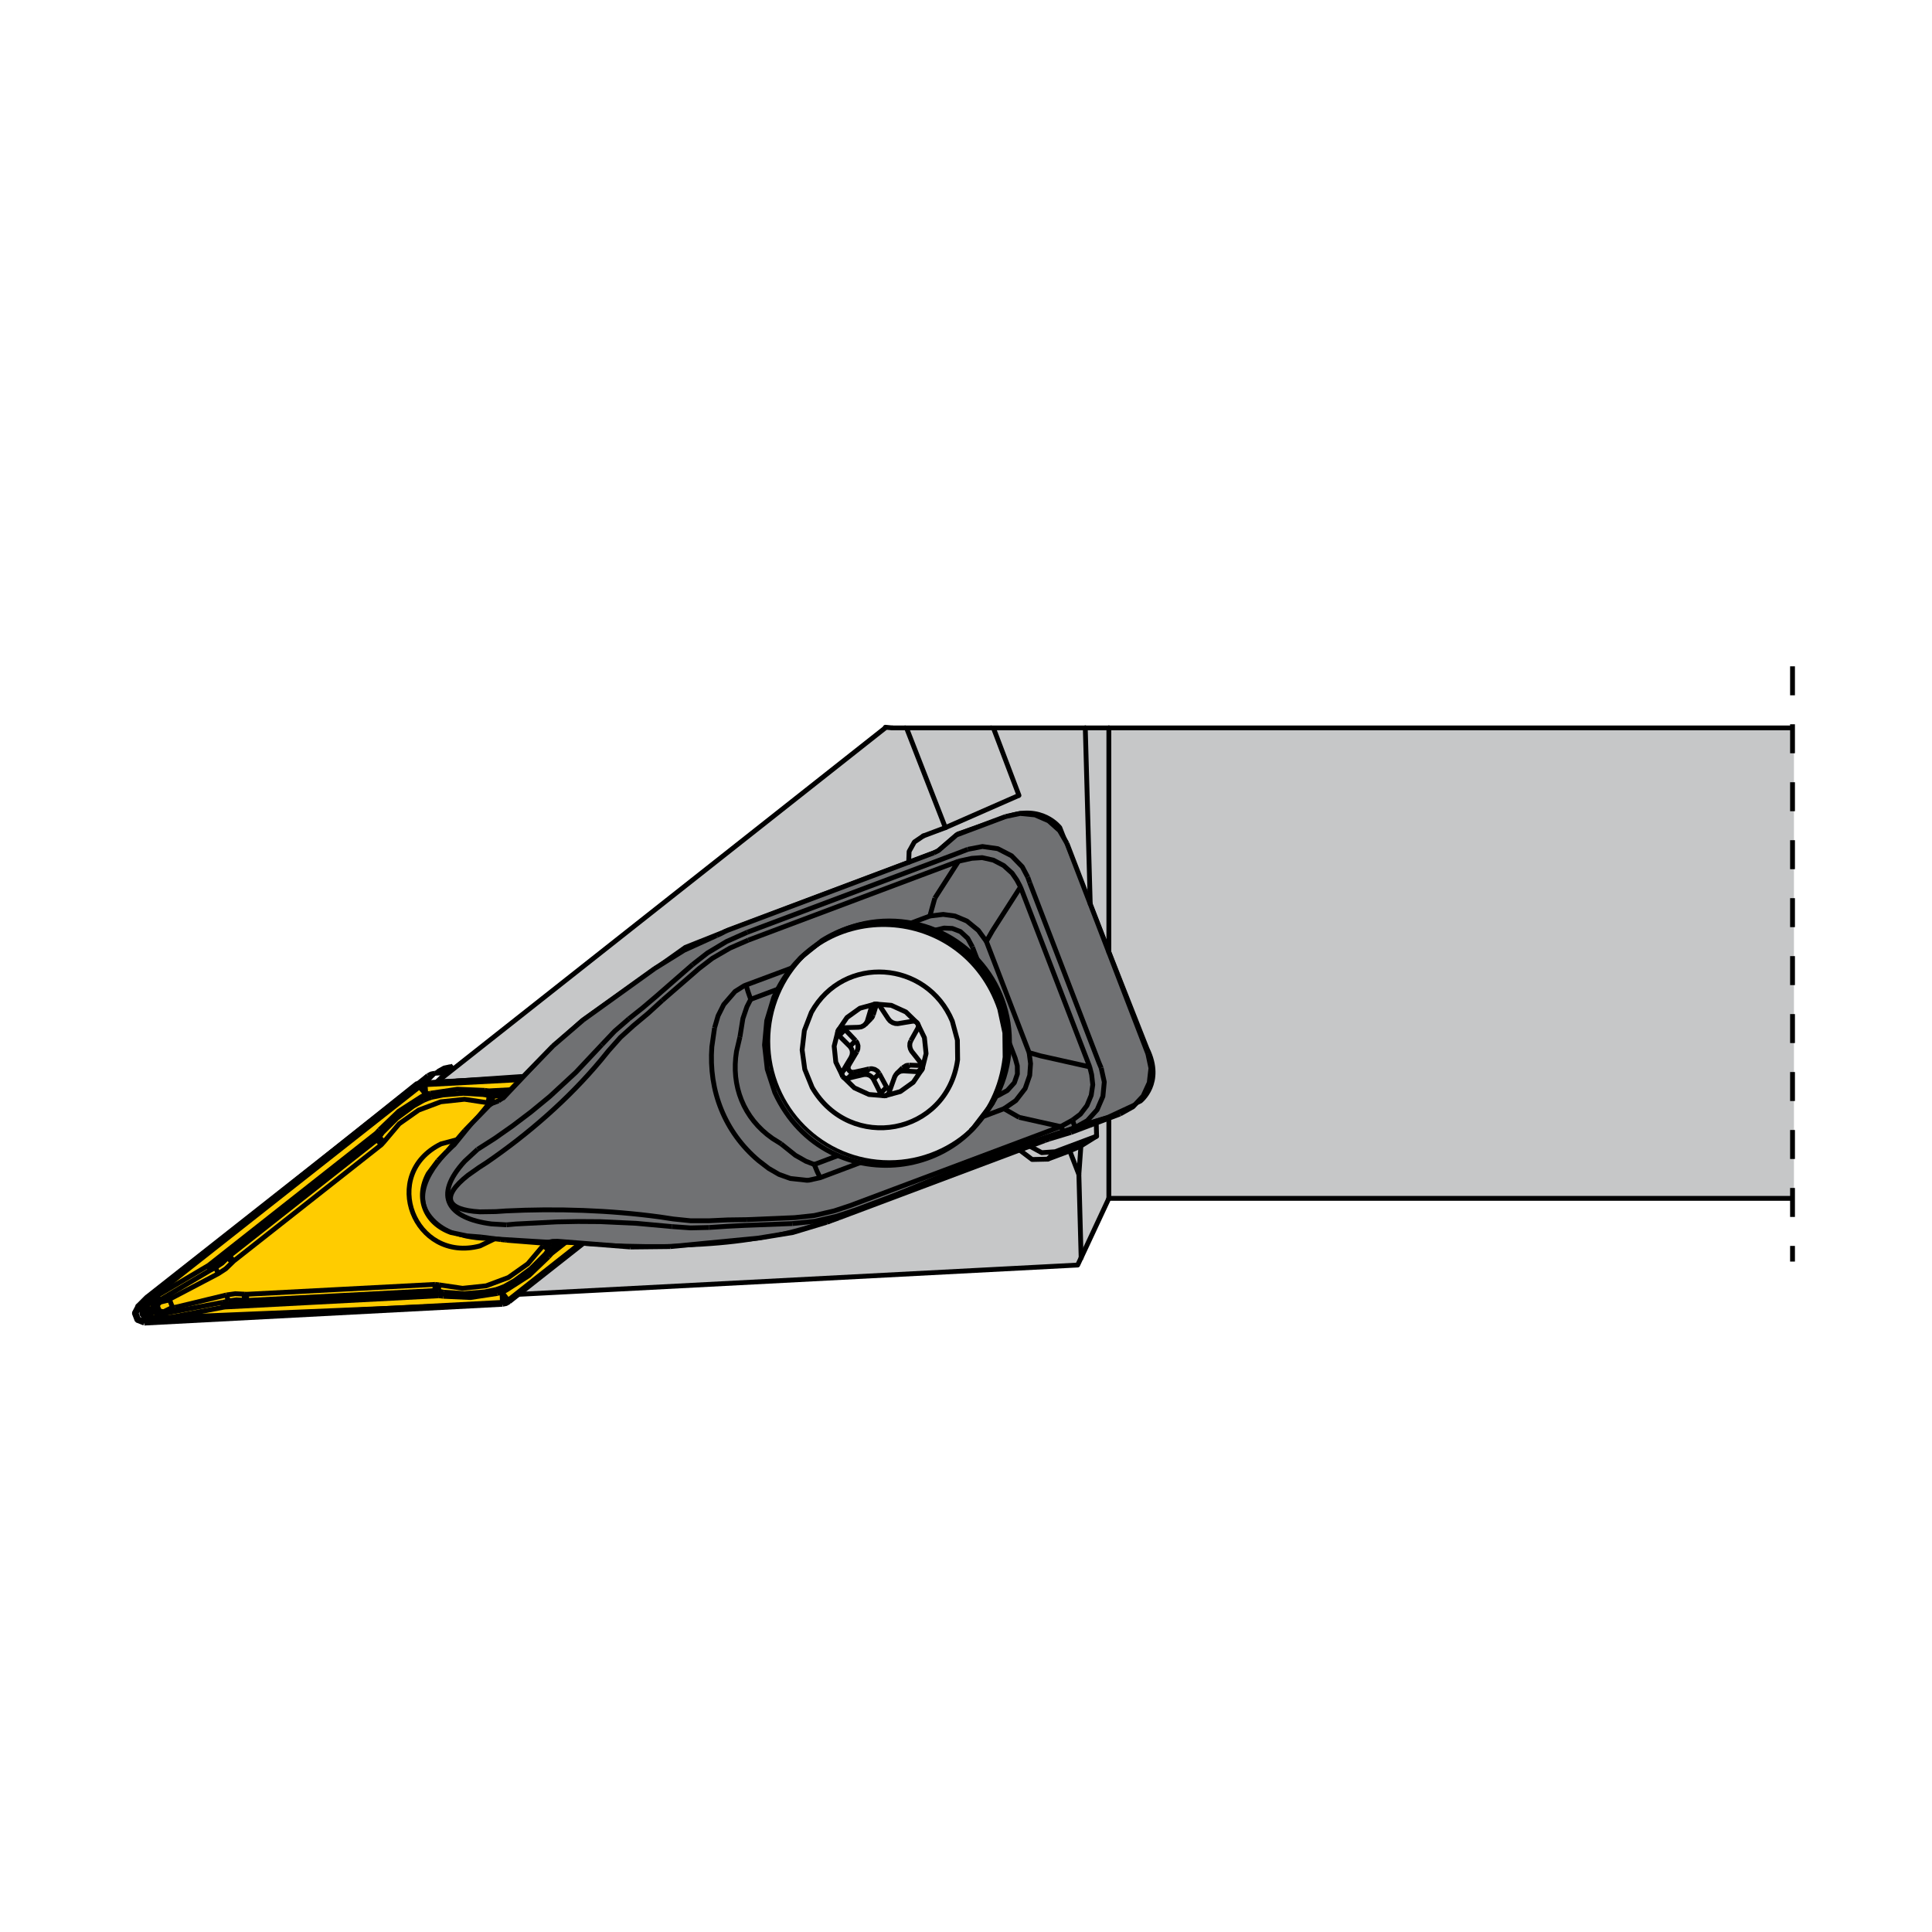 <?xml version="1.0" encoding="iso-8859-1"?>
<!-- Generator: Adobe Illustrator 27.1.1, SVG Export Plug-In . SVG Version: 6.00 Build 0)  -->
<svg version="1.1" xmlns="http://www.w3.org/2000/svg" xmlns:xlink="http://www.w3.org/1999/xlink" x="0px" y="0px"
	 viewBox="0 0 800 800" style="enable-background:new 0 0 800 800;" xml:space="preserve">
<g id="ITM_x5F_ZCC_x5F_Turning_x5F_Toolholder_x5F_DVJN_x5F_93.svg">
	<polyline style="fill:#C6C7C8;" points="366.613,301.724 742.838,301.85 742.838,495.63 458.982,495.63 445.724,523.354 
		213.942,535.6 177.28,451.65 	"/>
	<path style="fill:#FFCC00;" d="M60.363,538.1c0,0-5.7,8.38,5.03,7.371l144.88-6.021l31.19-25.17l-25.49-68.75l-43.6,3.03"/>
	<path style="fill:none;stroke:#000000;stroke-width:1.52;stroke-linejoin:round;stroke-miterlimit:2.613;" d="M60.363,538.1
		c0,0-5.7,8.38,5.03,7.371l144.88-6.021l31.19-25.17l-25.49-68.75l-43.6,3.03L60.363,538.1z"/>
	<path style="fill:#707173;" d="M228.823,433.28l-20.29,21.56l-6.66,2.54l-13.64,16.81c0,0-19.34,16.17-10.77,28.53
		c8.55,12.39,28.84,10.15,28.84,10.15l20.93,1.27c121.52,8.76,110.93-15.13,231.48-51.69l13.64-6.34c0,0,9.83-7.61,2.85-21.88
		l-36.15-91.64c0,0-7.61-10.15-22.51-4.43l-19.98,6.96l-8.55,7.31l-87.53,32.97l-16.81,6.68l-42.81,30.44"/>
	<path style="fill:none;stroke:#000000;stroke-width:1.52;stroke-linejoin:round;stroke-miterlimit:2.613;" d="M228.823,433.28
		l-20.29,21.56l-6.66,2.54l-13.64,16.81c0,0-19.34,16.17-10.77,28.53c8.55,12.39,28.84,10.15,28.84,10.15l20.93,1.27
		c121.52,8.76,110.93-15.13,231.48-51.69l13.64-6.34c0,0,9.83-7.61,2.85-21.88l-36.15-91.64c0,0-7.61-10.15-22.51-4.43l-19.98,6.96
		l-8.55,7.31l-87.53,32.97l-16.81,6.68l-42.81,30.44L228.823,433.28z"/>
	<path style="fill:#D9DADB;" d="M418.243,431.16c0,27.65-22.4,50.04-50.05,50.04c-27.63,0-50.03-22.39-50.03-50.04
		c0-27.629,22.4-50.04,50.03-50.04C395.842,381.12,418.243,403.531,418.243,431.16"/>
	<path style="fill:none;stroke:#000000;stroke-width:1.52;stroke-linejoin:round;stroke-miterlimit:2.613;" d="M418.243,431.16
		c0,27.65-22.4,50.04-50.05,50.04c-27.63,0-50.03-22.39-50.03-50.04c0-27.629,22.4-50.04,50.03-50.04
		C395.842,381.12,418.243,403.531,418.243,431.16z"/>
	
		<line style="fill:none;stroke:#000000;stroke-width:2;stroke-linejoin:bevel;stroke-miterlimit:2.613;" x1="60.683" y1="537.27" x2="56.723" y2="541.21"/>
	
		<line style="fill:none;stroke:#000000;stroke-width:2;stroke-linejoin:bevel;stroke-miterlimit:2.613;" x1="358.263" y1="424.21" x2="360.643" y2="421.83"/>
	
		<line style="fill:none;stroke:#000000;stroke-width:2;stroke-linejoin:bevel;stroke-miterlimit:2.613;" x1="373.743" y1="442.14" x2="371.363" y2="444.521"/>
	
		<line style="fill:none;stroke:#000000;stroke-width:2;stroke-linejoin:bevel;stroke-miterlimit:2.613;" x1="332.023" y1="396.18" x2="331.003" y2="397.21"/>
	
		<line style="fill:none;stroke:#000000;stroke-width:2;stroke-linejoin:bevel;stroke-miterlimit:2.613;" x1="401.963" y1="468.18" x2="402.993" y2="467.151"/>
	<path style="fill:none;stroke:#000000;stroke-width:2;stroke-linejoin:bevel;stroke-miterlimit:2.613;" d="M332.143,434.75
		l0.94-8.05l2.89-7.51c13.37-24.11,47.86-21.52,58.36,3.67l2.1,7.83l0.1,8.1c-4.32,31.34-44.46,38.58-60.23,11.52l-3.06-7.53
		L332.143,434.75z"/>
	<polyline style="fill:none;stroke:#000000;stroke-width:2;stroke-linejoin:bevel;stroke-miterlimit:2.613;" points="
		349.003,445.79 346.093,439.8 345.413,433.2 347.013,426.781 350.713,421.33 356.073,417.491 362.443,415.741 369.063,416.28 
		375.103,419.03 379.883,423.69 382.783,429.68 383.473,436.28 381.863,442.701 378.163,448.15 372.813,451.991 366.433,453.741 
		359.813,453.2 353.763,450.45 349.003,445.79 	"/>
	<path style="fill:none;stroke:#000000;stroke-width:2;stroke-linejoin:bevel;stroke-miterlimit:2.613;" d="M332.023,396.18
		l8.25-6.639c29.53-18.61,68-2.271,75.9,31.55l1.24,10.59l-1.58,13l-4.91,12.11l-7.93,10.36"/>
	<path style="fill:none;stroke:#000000;stroke-width:2;stroke-linejoin:bevel;stroke-miterlimit:2.613;" d="M316.573,432.69
		l0.92-10.049l2.91-9.63c18.81-42.8,78.69-39.07,93.55,4.74l2.13,9.9l0.11,10.09c-5.91,51.72-73.78,61.39-95.35,14.65l-3.14-9.65
		L316.573,432.69z"/>
	<polyline style="fill:none;stroke:#000000;stroke-width:2;stroke-linejoin:bevel;stroke-miterlimit:2.613;" points="
		380.053,425.77 380.253,425.18 380.232,424.5 380.012,423.89 379.882,423.69 	"/>
	<polyline style="fill:none;stroke:#000000;stroke-width:2;stroke-linejoin:bevel;stroke-miterlimit:2.613;" points="
		377.163,430.92 378.613,428.33 380.052,425.771 	"/>
	<polyline style="fill:none;stroke:#000000;stroke-width:2;stroke-linejoin:bevel;stroke-miterlimit:2.613;" points="
		377.163,430.92 376.773,431.98 376.712,433.161 376.952,434.27 377.453,435.251 377.642,435.5 379.642,438.02 381.593,440.54 	"/>
	<polyline style="fill:none;stroke:#000000;stroke-width:2;stroke-linejoin:bevel;stroke-miterlimit:2.613;" points="381.863,442.7 
		381.992,442.32 382.042,441.72 381.922,441.13 381.593,440.54 	"/>
	<polyline style="fill:none;stroke:#000000;stroke-width:2;stroke-linejoin:bevel;stroke-miterlimit:2.613;" points="
		364.403,416.68 366.113,419.27 367.843,421.91 368.602,422.801 369.613,423.45 370.693,423.81 371.712,423.871 372.042,423.83 
		375.012,423.33 377.952,422.86 	"/>
	<polyline style="fill:none;stroke:#000000;stroke-width:2;stroke-linejoin:bevel;stroke-miterlimit:2.613;" points="
		379.883,423.69 379.623,423.39 379.143,423.06 378.602,422.86 377.952,422.86 	"/>
	<polyline style="fill:none;stroke:#000000;stroke-width:2;stroke-linejoin:bevel;stroke-miterlimit:2.613;" points="
		364.403,416.68 363.952,416.18 363.332,415.84 362.663,415.721 362.442,415.74 	"/>
	<polyline style="fill:none;stroke:#000000;stroke-width:2;stroke-linejoin:bevel;stroke-miterlimit:2.613;" points="
		348.843,425.59 352.132,425.47 355.442,425.38 356.643,425.201 357.732,424.64 358.533,423.91 359.053,423.02 359.162,422.72 
		360.022,419.85 360.842,417.01 	"/>
	<polyline style="fill:none;stroke:#000000;stroke-width:2;stroke-linejoin:bevel;stroke-miterlimit:2.613;" points="
		362.442,415.74 362.072,415.8 361.542,416.06 361.132,416.44 360.842,417.01 	"/>
	<polyline style="fill:none;stroke:#000000;stroke-width:2;stroke-linejoin:bevel;stroke-miterlimit:2.613;" points="
		348.843,425.59 348.162,425.73 347.543,426.09 347.113,426.581 347.012,426.78 	"/>
	<polyline style="fill:none;stroke:#000000;stroke-width:2;stroke-linejoin:bevel;stroke-miterlimit:2.613;" points="
		348.952,443.61 350.652,440.75 352.382,437.88 352.832,436.77 352.932,435.54 352.672,434.45 352.122,433.56 351.902,433.3 
		349.652,431.06 347.392,428.84 	"/>
	<polyline style="fill:none;stroke:#000000;stroke-width:2;stroke-linejoin:bevel;stroke-miterlimit:2.613;" points="
		347.012,426.78 346.892,427.16 346.852,427.73 347.012,428.29 347.392,428.841 	"/>
	<polyline style="fill:none;stroke:#000000;stroke-width:2;stroke-linejoin:bevel;stroke-miterlimit:2.613;" points="
		348.952,443.61 348.692,444.24 348.662,444.96 348.862,445.591 349.002,445.79 	"/>
	<polyline style="fill:none;stroke:#000000;stroke-width:2;stroke-linejoin:bevel;stroke-miterlimit:2.613;" points="
		364.582,452.69 363.162,449.81 361.702,446.92 361.022,445.97 360.022,445.251 358.942,444.94 357.842,444.94 357.502,445 
		354.262,445.75 351.052,446.521 	"/>
	<polyline style="fill:none;stroke:#000000;stroke-width:2;stroke-linejoin:bevel;stroke-miterlimit:2.613;" points="
		349.002,445.79 349.262,446.09 349.752,446.4 350.342,446.56 351.052,446.521 	"/>
	<polyline style="fill:none;stroke:#000000;stroke-width:2;stroke-linejoin:bevel;stroke-miterlimit:2.613;" points="
		364.582,452.69 364.982,453.241 365.562,453.62 366.202,453.761 366.432,453.741 	"/>
	<polyline style="fill:none;stroke:#000000;stroke-width:2;stroke-linejoin:bevel;stroke-miterlimit:2.613;" points="
		380.142,443.79 380.782,443.71 381.352,443.39 381.772,442.89 381.862,442.701 	"/>
	<polyline style="fill:none;stroke:#000000;stroke-width:2;stroke-linejoin:bevel;stroke-miterlimit:2.613;" points="
		380.142,443.79 377.152,443.611 374.102,443.43 372.972,443.57 371.902,444.06 371.072,444.84 370.502,445.79 370.382,446.111 
		369.262,449.24 368.152,452.37 	"/>
	<polyline style="fill:none;stroke:#000000;stroke-width:2;stroke-linejoin:bevel;stroke-miterlimit:2.613;" points="
		366.432,453.74 366.812,453.66 367.362,453.4 367.812,452.98 368.152,452.37 	"/>
	
		<line style="fill:none;stroke:#000000;stroke-width:2;stroke-linejoin:bevel;stroke-miterlimit:2.613;" x1="362.002" y1="415.84" x2="360.842" y2="417.01"/>
	
		<line style="fill:none;stroke:#000000;stroke-width:2;stroke-linejoin:bevel;stroke-miterlimit:2.613;" x1="361.552" y1="420.32" x2="359.162" y2="422.721"/>
	
		<line style="fill:none;stroke:#000000;stroke-width:2;stroke-linejoin:bevel;stroke-miterlimit:2.613;" x1="361.552" y1="420.32" x2="362.962" y2="415.78"/>
	<polyline style="fill:none;stroke:#000000;stroke-width:2;stroke-linejoin:bevel;stroke-miterlimit:2.613;" points="
		360.602,421.81 361.092,421.291 361.552,420.32 	"/>
	
		<line style="fill:none;stroke:#000000;stroke-width:2;stroke-linejoin:bevel;stroke-miterlimit:2.613;" x1="349.922" y1="426.31" x2="347.392" y2="428.841"/>
	<polyline style="fill:none;stroke:#000000;stroke-width:2;stroke-linejoin:bevel;stroke-miterlimit:2.613;" points="
		349.922,426.31 349.572,425.771 349.502,425.57 	"/>
	
		<line style="fill:none;stroke:#000000;stroke-width:2;stroke-linejoin:bevel;stroke-miterlimit:2.613;" x1="354.292" y1="430.92" x2="351.902" y2="433.3"/>
	
		<line style="fill:none;stroke:#000000;stroke-width:2;stroke-linejoin:bevel;stroke-miterlimit:2.613;" x1="354.292" y1="430.92" x2="349.922" y2="426.31"/>
	
		<line style="fill:none;stroke:#000000;stroke-width:2;stroke-linejoin:bevel;stroke-miterlimit:2.613;" x1="354.772" y1="435.5" x2="352.382" y2="437.881"/>
	<polyline style="fill:none;stroke:#000000;stroke-width:2;stroke-linejoin:bevel;stroke-miterlimit:2.613;" points="354.772,435.5 
		355.222,434.29 355.292,433.011 354.912,431.82 354.292,430.921 	"/>
	
		<line style="fill:none;stroke:#000000;stroke-width:2;stroke-linejoin:bevel;stroke-miterlimit:2.613;" x1="351.463" y1="441.07" x2="348.952" y2="443.611"/>
	
		<line style="fill:none;stroke:#000000;stroke-width:2;stroke-linejoin:bevel;stroke-miterlimit:2.613;" x1="351.463" y1="441.07" x2="354.772" y2="435.501"/>
	
		<line style="fill:none;stroke:#000000;stroke-width:2;stroke-linejoin:bevel;stroke-miterlimit:2.613;" x1="353.573" y1="443.99" x2="351.052" y2="446.521"/>
	<polyline style="fill:none;stroke:#000000;stroke-width:2;stroke-linejoin:bevel;stroke-miterlimit:2.613;" points="
		353.573,443.99 352.902,444.01 352.252,443.83 351.732,443.43 351.362,442.89 351.202,442.281 351.252,441.631 351.462,441.07 	"/>
	
		<line style="fill:none;stroke:#000000;stroke-width:2;stroke-linejoin:bevel;stroke-miterlimit:2.613;" x1="359.883" y1="442.6" x2="357.503" y2="445.001"/>
	
		<line style="fill:none;stroke:#000000;stroke-width:2;stroke-linejoin:bevel;stroke-miterlimit:2.613;" x1="359.883" y1="442.6" x2="353.573" y2="443.991"/>
	
		<line style="fill:none;stroke:#000000;stroke-width:2;stroke-linejoin:bevel;stroke-miterlimit:2.613;" x1="364.083" y1="444.521" x2="361.703" y2="446.921"/>
	<polyline style="fill:none;stroke:#000000;stroke-width:2;stroke-linejoin:bevel;stroke-miterlimit:2.613;" points="
		364.083,444.521 363.323,443.511 362.233,442.821 361.003,442.521 359.883,442.601 	"/>
	
		<line style="fill:none;stroke:#000000;stroke-width:2;stroke-linejoin:bevel;stroke-miterlimit:2.613;" x1="367.123" y1="450.171" x2="364.582" y2="452.691"/>
	
		<line style="fill:none;stroke:#000000;stroke-width:2;stroke-linejoin:bevel;stroke-miterlimit:2.613;" x1="367.123" y1="450.171" x2="364.082" y2="444.521"/>
	<polyline style="fill:none;stroke:#000000;stroke-width:2;stroke-linejoin:bevel;stroke-miterlimit:2.613;" points="
		368.573,451.181 367.992,451.001 367.472,450.641 367.122,450.171 	"/>
	
		<line style="fill:none;stroke:#000000;stroke-width:2;stroke-linejoin:bevel;stroke-miterlimit:2.613;" x1="376.492" y1="441.051" x2="374.102" y2="443.431"/>
	<polyline style="fill:none;stroke:#000000;stroke-width:2;stroke-linejoin:bevel;stroke-miterlimit:2.613;" points="
		376.492,441.051 375.262,441.211 373.752,442.181 	"/>
	
		<line style="fill:none;stroke:#000000;stroke-width:2;stroke-linejoin:bevel;stroke-miterlimit:2.613;" x1="382.032" y1="441.881" x2="380.142" y2="443.791"/>
	
		<line style="fill:none;stroke:#000000;stroke-width:2;stroke-linejoin:bevel;stroke-miterlimit:2.613;" x1="381.942" y1="441.231" x2="376.492" y2="441.051"/>
	
		<line style="fill:none;stroke:#000000;stroke-width:2;stroke-linejoin:bevel;stroke-miterlimit:2.613;" x1="432.602" y1="472.291" x2="347.292" y2="504.311"/>
	<path style="fill:none;stroke:#000000;stroke-width:2;stroke-linejoin:bevel;stroke-miterlimit:2.613;" d="M181.392,480.551
		l-4.05,5.41c-5.49,10.11-1.38,20.5,9.39,24.4l6.67,1.4"/>
	<path style="fill:none;stroke:#000000;stroke-width:2;stroke-linejoin:bevel;stroke-miterlimit:2.613;" d="M209.762,507.171
		l-6.23-0.359c-17.89-2.31-24.44-11.4-11.11-25.96l5.32-4.92"/>
	
		<line style="fill:none;stroke:#000000;stroke-width:2;stroke-linejoin:bevel;stroke-miterlimit:2.613;" x1="192.462" y1="468.12" x2="202.542" y2="457.741"/>
	<polyline style="fill:none;stroke:#000000;stroke-width:2;stroke-linejoin:bevel;stroke-miterlimit:2.613;" points="
		286.802,399.391 292.972,394.581 300.852,389.861 309.452,386.021 	"/>
	
		<line style="fill:none;stroke:#000000;stroke-width:2;stroke-linejoin:bevel;stroke-miterlimit:2.613;" x1="296.862" y1="387.321" x2="296.602" y2="387.441"/>
	<polyline style="fill:none;stroke:#000000;stroke-width:2;stroke-linejoin:bevel;stroke-miterlimit:2.613;" points="
		271.082,401.061 283.292,393.471 296.602,387.441 	"/>
	
		<line style="fill:none;stroke:#000000;stroke-width:2;stroke-linejoin:bevel;stroke-miterlimit:2.613;" x1="353.762" y1="501.201" x2="342.522" y2="506.041"/>
	<polyline style="fill:none;stroke:#000000;stroke-width:2;stroke-linejoin:bevel;stroke-miterlimit:2.613;" points="
		353.762,501.201 346.412,503.621 337.402,505.701 328.072,506.651 	"/>
	<polyline style="fill:none;stroke:#000000;stroke-width:2;stroke-linejoin:bevel;stroke-miterlimit:2.613;" points="
		342.272,506.131 328.262,510.361 314.032,512.671 	"/>
	
		<line style="fill:none;stroke:#000000;stroke-width:2;stroke-linejoin:bevel;stroke-miterlimit:2.613;" x1="342.272" y1="506.131" x2="342.522" y2="506.041"/>
	
		<line style="fill:none;stroke:#000000;stroke-width:2;stroke-linejoin:bevel;stroke-miterlimit:2.613;" x1="301.452" y1="385.141" x2="386.762" y2="353.111"/>
	<polyline style="fill:none;stroke:#000000;stroke-width:2;stroke-linejoin:bevel;stroke-miterlimit:2.613;" points="
		260.402,421.87 266.132,417.31 271.732,412.551 286.802,399.391 	"/>
	
		<line style="fill:none;stroke:#000000;stroke-width:2;stroke-linejoin:bevel;stroke-miterlimit:2.613;" x1="241.532" y1="422.301" x2="271.082" y2="401.061"/>
	<polyline style="fill:none;stroke:#000000;stroke-width:2;stroke-linejoin:bevel;stroke-miterlimit:2.613;" points="
		328.072,506.651 308.252,507.421 301.022,507.781 293.652,508.271 	"/>
	
		<line style="fill:none;stroke:#000000;stroke-width:2;stroke-linejoin:bevel;stroke-miterlimit:2.613;" x1="277.652" y1="516.181" x2="314.032" y2="512.671"/>
	<polyline style="fill:none;stroke:#000000;stroke-width:2;stroke-linejoin:bevel;stroke-miterlimit:2.613;" points="
		344.322,505.381 345.922,504.831 347.292,504.311 	"/>
	
		<line style="fill:none;stroke:#000000;stroke-width:2;stroke-linejoin:bevel;stroke-miterlimit:2.613;" x1="432.602" y1="472.29" x2="434.582" y2="471.591"/>
	
		<line style="fill:none;stroke:#000000;stroke-width:2;stroke-linejoin:bevel;stroke-miterlimit:2.613;" x1="443.472" y1="468.921" x2="434.582" y2="471.591"/>
	<polyline style="fill:none;stroke:#000000;stroke-width:2;stroke-linejoin:bevel;stroke-miterlimit:2.613;" points="
		443.472,468.921 463.772,461.291 445.082,466.931 440.822,468.521 353.762,501.201 	"/>
	
		<line style="fill:none;stroke:#000000;stroke-width:2;stroke-linejoin:bevel;stroke-miterlimit:2.613;" x1="342.522" y1="506.04" x2="344.322" y2="505.381"/>
	<polyline style="fill:none;stroke:#000000;stroke-width:2;stroke-linejoin:bevel;stroke-miterlimit:2.613;" points="
		301.452,385.14 300.122,385.741 298.582,386.551 296.862,387.32 	"/>
	<polyline style="fill:none;stroke:#000000;stroke-width:2;stroke-linejoin:bevel;stroke-miterlimit:2.613;" points="
		309.452,386.02 396.522,353.33 400.742,351.69 	"/>
	<polyline style="fill:none;stroke:#000000;stroke-width:2;stroke-linejoin:bevel;stroke-miterlimit:2.613;" points="
		416.372,338.11 396.062,345.74 388.622,352.18 386.762,353.11 	"/>
	<polyline style="fill:none;stroke:#000000;stroke-width:2;stroke-linejoin:bevel;stroke-miterlimit:2.613;" points="426.382,365.5 
		455.032,439.981 455.972,442.201 	"/>
	
		<line style="fill:none;stroke:#000000;stroke-width:2;stroke-linejoin:bevel;stroke-miterlimit:2.613;" x1="475.312" y1="436.37" x2="441.772" y2="349.17"/>
	
		<line style="fill:none;stroke:#000000;stroke-width:2;stroke-linejoin:bevel;stroke-miterlimit:2.613;" x1="425.582" y1="363.23" x2="426.382" y2="365.5"/>
	
		<line style="fill:none;stroke:#000000;stroke-width:2;stroke-linejoin:bevel;stroke-miterlimit:2.613;" x1="203.632" y1="456.93" x2="206.412" y2="455.88"/>
	
		<line style="fill:none;stroke:#000000;stroke-width:2;stroke-linejoin:bevel;stroke-miterlimit:2.613;" x1="203.632" y1="456.93" x2="202.542" y2="457.74"/>
	<polyline style="fill:none;stroke:#000000;stroke-width:2;stroke-linejoin:bevel;stroke-miterlimit:2.613;" points="
		192.462,468.12 191.982,468.66 190.672,470.18 185.472,476.33 185.072,476.74 	"/>
	
		<line style="fill:none;stroke:#000000;stroke-width:2;stroke-linejoin:bevel;stroke-miterlimit:2.613;" x1="181.392" y1="480.55" x2="185.072" y2="476.74"/>
	<polyline style="fill:none;stroke:#000000;stroke-width:2;stroke-linejoin:bevel;stroke-miterlimit:2.613;" points="
		197.742,475.93 204.892,471.37 212.232,466.22 219.922,460.39 227.722,453.97 238.432,444.06 249.202,432.59 	"/>
	
		<line style="fill:none;stroke:#000000;stroke-width:2;stroke-linejoin:bevel;stroke-miterlimit:2.613;" x1="208.032" y1="454.65" x2="229.022" y2="433.06"/>
	
		<line style="fill:none;stroke:#000000;stroke-width:2;stroke-linejoin:bevel;stroke-miterlimit:2.613;" x1="208.032" y1="454.65" x2="206.412" y2="455.88"/>
	<polyline style="fill:none;stroke:#000000;stroke-width:2;stroke-linejoin:bevel;stroke-miterlimit:2.613;" points="
		209.942,513.57 224.472,514.721 225.842,514.68 228.782,514.021 230.862,513.98 261.062,516.361 	"/>
	<polyline style="fill:none;stroke:#000000;stroke-width:2;stroke-linejoin:bevel;stroke-miterlimit:2.613;" points="278.183,507.9 
		263.452,506.551 248.532,505.86 239.392,505.8 230.592,505.96 213.602,506.83 209.762,507.17 	"/>
	<polyline style="fill:none;stroke:#000000;stroke-width:2;stroke-linejoin:bevel;stroke-miterlimit:2.613;" points="
		193.403,511.76 198.712,512.18 199.282,512.24 	"/>
	
		<line style="fill:none;stroke:#000000;stroke-width:2;stroke-linejoin:bevel;stroke-miterlimit:2.613;" x1="207.243" y1="513.25" x2="199.282" y2="512.24"/>
	
		<line style="fill:none;stroke:#000000;stroke-width:2;stroke-linejoin:bevel;stroke-miterlimit:2.613;" x1="209.233" y1="513.49" x2="207.243" y2="513.25"/>
	
		<line style="fill:none;stroke:#000000;stroke-width:2;stroke-linejoin:bevel;stroke-miterlimit:2.613;" x1="209.233" y1="513.49" x2="209.942" y2="513.57"/>
	<polyline style="fill:none;stroke:#000000;stroke-width:2;stroke-linejoin:bevel;stroke-miterlimit:2.613;" points="
		402.653,392.119 400.713,388.53 397.693,385.74 394.333,384.45 390.943,384.29 387.003,385.22 386.073,385.56 	"/>
	
		<line style="fill:none;stroke:#000000;stroke-width:2;stroke-linejoin:bevel;stroke-miterlimit:2.613;" x1="322.433" y1="409.46" x2="310.853" y2="413.8"/>
	
		<line style="fill:none;stroke:#000000;stroke-width:2;stroke-linejoin:bevel;stroke-miterlimit:2.613;" x1="337.173" y1="482.19" x2="347.343" y2="478.37"/>
	<polyline style="fill:none;stroke:#000000;stroke-width:2;stroke-linejoin:bevel;stroke-miterlimit:2.613;" points="
		412.113,454.07 413.322,453.62 417.113,451.56 420.033,448.32 421.283,444.7 421.243,441.35 420.372,438.18 417.382,430.41 	"/>
	
		<line style="fill:none;stroke:#000000;stroke-width:2;stroke-linejoin:bevel;stroke-miterlimit:2.613;" x1="405.653" y1="399.889" x2="402.652" y2="392.119"/>
	<path style="fill:none;stroke:#000000;stroke-width:2;stroke-linejoin:bevel;stroke-miterlimit:2.613;" d="M306.393,429.359
		l-1.41,5.98c-2.35,14.23,2.89,27.69,14.82,36.03l3.64,2.28"/>
	<polyline style="fill:none;stroke:#000000;stroke-width:2;stroke-linejoin:bevel;stroke-miterlimit:2.613;" points="
		416.373,338.109 422.442,336.83 428.582,337.44 434.182,339.87 438.722,343.92 441.772,349.17 	"/>
	<polyline style="fill:none;stroke:#000000;stroke-width:2;stroke-linejoin:bevel;stroke-miterlimit:2.613;" points="
		475.313,436.369 476.572,442.299 475.882,448.289 473.353,453.8 469.173,458.269 463.772,461.289 	"/>
	
		<line style="fill:none;stroke:#000000;stroke-width:2;stroke-linejoin:bevel;stroke-miterlimit:2.613;" x1="277.653" y1="516.18" x2="261.062" y2="516.36"/>
	
		<line style="fill:none;stroke:#000000;stroke-width:2;stroke-linejoin:bevel;stroke-miterlimit:2.613;" x1="229.023" y1="433.059" x2="241.532" y2="422.299"/>
	<polyline style="fill:none;stroke:#000000;stroke-width:2;stroke-linejoin:bevel;stroke-miterlimit:2.613;" points="
		309.853,389.289 302.283,392.58 294.942,396.839 289.413,401.079 274.233,414.259 	"/>
	<polyline style="fill:none;stroke:#000000;stroke-width:2;stroke-linejoin:bevel;stroke-miterlimit:2.613;" points="
		387.093,371.909 396.903,356.62 378.643,363.46 309.852,389.29 	"/>
	<polyline style="fill:none;stroke:#000000;stroke-width:2;stroke-linejoin:bevel;stroke-miterlimit:2.613;" points="
		295.893,425.589 297.343,420.62 299.683,415.96 304.373,410.55 308.083,408.21 308.903,407.879 327.183,401.06 328.323,400.62 	"/>
	<polyline style="fill:none;stroke:#000000;stroke-width:2;stroke-linejoin:bevel;stroke-miterlimit:2.613;" points="
		376.003,382.69 385.033,379.3 387.092,371.91 	"/>
	<path style="fill:none;stroke:#000000;stroke-width:2;stroke-linejoin:bevel;stroke-miterlimit:2.613;" d="M274.233,414.259
		l-5.75,5.25l-6.14,5.13l-5.44,4.92l-4.93,5.55l-3.11,3.82c-13.5,16.19-30.03,30.57-47.4,42.49l-3.16,2.04l-4.55,3.21
		c-11.23,8.89-9.12,14.35,4.95,15.13l6.6-0.1l4.13-0.28c21.09-1.05,43.05-0.34,63.97,2.52l5.35,0.81l7.28,0.75h7.42l7.85-0.36
		l7.85-0.11"/>
	<polyline style="fill:none;stroke:#000000;stroke-width:2;stroke-linejoin:bevel;stroke-miterlimit:2.613;" points="
		421.993,462.669 415.733,459.09 407.132,462.32 	"/>
	<path style="fill:none;stroke:#000000;stroke-width:2;stroke-linejoin:bevel;stroke-miterlimit:2.613;" d="M356.223,481.419
		l-16.61,6.24l-4.62,1.02l-0.87,0.05l-6.86-0.75l-4.69-1.68l-4.28-2.48l-4.24-3.27c-13.96-11.79-20.68-28.94-19.29-47.11l1.13-7.85"
		/>
	<polyline style="fill:none;stroke:#000000;stroke-width:2;stroke-linejoin:bevel;stroke-miterlimit:2.613;" points="
		309.153,505.03 329.072,504.19 337.182,503.32 345.492,501.38 352.132,499.18 439.183,466.5 421.993,462.67 	"/>
	<polyline style="fill:none;stroke:#000000;stroke-width:2;stroke-linejoin:bevel;stroke-miterlimit:2.613;" points="
		410.973,385.36 408.432,389.82 426.143,435.88 430.932,437.23 451.223,441.77 422.572,367.27 410.973,385.36 	"/>
	<polyline style="fill:none;stroke:#000000;stroke-width:2;stroke-linejoin:bevel;stroke-miterlimit:2.613;" points="
		293.653,508.27 285.933,508.45 278.183,507.9 	"/>
	<polyline style="fill:none;stroke:#000000;stroke-width:2;stroke-linejoin:bevel;stroke-miterlimit:2.613;" points="
		249.203,432.59 254.523,426.98 260.403,421.87 	"/>
	<polyline style="fill:none;stroke:#000000;stroke-width:2;stroke-linejoin:bevel;stroke-miterlimit:2.613;" points="
		323.443,473.65 329.333,478.371 333.703,480.851 337.173,482.19 	"/>
	<polyline style="fill:none;stroke:#000000;stroke-width:2;stroke-linejoin:bevel;stroke-miterlimit:2.613;" points="310.853,413.8 
		309.273,416.891 307.613,421.771 306.393,429.361 	"/>
	<polyline style="fill:none;stroke:#000000;stroke-width:2;stroke-linejoin:bevel;stroke-miterlimit:2.613;" points="
		400.743,351.69 406.813,350.521 413.153,351.421 418.873,354.361 423.303,358.921 425.583,363.231 	"/>
	<polyline style="fill:none;stroke:#000000;stroke-width:2;stroke-linejoin:bevel;stroke-miterlimit:2.613;" points="
		455.973,442.201 457.263,448.031 456.693,453.971 454.303,459.521 450.223,464.041 445.083,466.931 	"/>
	<polyline style="fill:none;stroke:#000000;stroke-width:2;stroke-linejoin:bevel;stroke-miterlimit:2.613;" points="444.113,463.8 
		447.373,461.35 450.093,457.78 451.843,453.56 452.493,449.16 452.023,444.961 451.223,441.771 	"/>
	
		<line style="fill:none;stroke:#000000;stroke-width:2;stroke-linejoin:bevel;stroke-miterlimit:2.613;" x1="439.183" y1="466.501" x2="444.113" y2="463.801"/>
	<polyline style="fill:none;stroke:#000000;stroke-width:2;stroke-linejoin:bevel;stroke-miterlimit:2.613;" points="
		426.143,435.88 426.733,440.421 426.383,445.311 424.493,450.741 420.613,455.741 415.733,459.091 	"/>
	<polyline style="fill:none;stroke:#000000;stroke-width:2;stroke-linejoin:bevel;stroke-miterlimit:2.613;" points="
		422.573,367.27 421.033,364.381 419.103,361.56 415.603,358.401 411.323,356.161 406.713,355.13 402.423,355.41 396.903,356.621 	
		"/>
	<polyline style="fill:none;stroke:#000000;stroke-width:2;stroke-linejoin:bevel;stroke-miterlimit:2.613;" points="385.033,379.3 
		390.573,378.64 395.413,379.3 400.363,381.38 405.093,385.241 408.433,389.82 	"/>
	<polyline style="fill:none;stroke:#000000;stroke-width:2;stroke-linejoin:bevel;stroke-miterlimit:2.613;" points="
		445.083,466.93 444.853,466.04 444.113,463.8 	"/>
	<polyline style="fill:none;stroke:#000000;stroke-width:2;stroke-linejoin:bevel;stroke-miterlimit:2.613;" points="
		440.823,468.52 440.173,468.02 439.183,466.501 	"/>
	<polyline style="fill:none;stroke:#000000;stroke-width:2;stroke-linejoin:bevel;stroke-miterlimit:2.613;" points="
		337.173,482.19 338.403,485.171 339.613,487.661 	"/>
	<polyline style="fill:none;stroke:#000000;stroke-width:2;stroke-linejoin:bevel;stroke-miterlimit:2.613;" points="
		308.903,407.88 309.773,410.71 310.853,413.8 	"/>
	
		<line style="fill:none;stroke:#000000;stroke-width:2;stroke-linejoin:bevel;stroke-miterlimit:2.613;" x1="183.913" y1="444.1" x2="184.853" y2="444.06"/>
	<polyline style="fill:none;stroke:#000000;stroke-width:2;stroke-linejoin:bevel;stroke-miterlimit:2.613;" points="183.913,444.1 
		183.313,444.16 182.693,444.261 	"/>
	<polyline style="fill:none;stroke:#000000;stroke-width:2;stroke-linejoin:bevel;stroke-miterlimit:2.613;" points="
		187.213,441.71 186.263,441.75 183.913,444.1 	"/>
	<polyline style="fill:none;stroke:#000000;stroke-width:2;stroke-linejoin:bevel;stroke-miterlimit:2.613;" points="
		186.263,441.75 183.943,442.24 181.873,443.39 180.913,444.361 	"/>
	
		<line style="fill:none;stroke:#000000;stroke-width:2;stroke-linejoin:bevel;stroke-miterlimit:2.613;" x1="181.873" y1="443.39" x2="180.633" y2="444.381"/>
	
		<line style="fill:none;stroke:#000000;stroke-width:2;stroke-linejoin:bevel;stroke-miterlimit:2.613;" x1="60.683" y1="537.27" x2="61.023" y2="536.95"/>
	<polyline style="fill:none;stroke:#000000;stroke-width:2;stroke-linejoin:bevel;stroke-miterlimit:2.613;" points="59.724,547.87 
		56.743,546.701 55.603,543.731 57.073,540.921 61.023,536.95 177.163,445.431 	"/>
	<polyline style="fill:none;stroke:#000000;stroke-width:2;stroke-linejoin:bevel;stroke-miterlimit:2.613;" points="57.074,540.92 
		173.203,449.4 177.163,445.431 	"/>
	<polyline style="fill:none;stroke:#000000;stroke-width:2;stroke-linejoin:bevel;stroke-miterlimit:2.613;" points="
		175.943,448.36 174.493,448.661 173.203,449.4 	"/>
	<polyline style="fill:none;stroke:#000000;stroke-width:2;stroke-linejoin:bevel;stroke-miterlimit:2.613;" points="
		175.943,448.36 179.913,444.42 178.453,444.721 177.163,445.431 	"/>
	
		<line style="fill:none;stroke:#000000;stroke-width:2;stroke-linejoin:bevel;stroke-miterlimit:2.613;" x1="59.724" y1="547.87" x2="208.093" y2="540.08"/>
	<polyline style="fill:none;stroke:#000000;stroke-width:2;stroke-linejoin:bevel;stroke-miterlimit:2.613;" points="
		210.834,539.05 209.553,539.79 208.093,540.08 	"/>
	
		<line style="fill:none;stroke:#000000;stroke-width:2;stroke-linejoin:bevel;stroke-miterlimit:2.613;" x1="184.764" y1="444.16" x2="179.914" y2="444.42"/>
	
		<line style="fill:none;stroke:#000000;stroke-width:2;stroke-linejoin:bevel;stroke-miterlimit:2.613;" x1="216.184" y1="446.26" x2="175.944" y2="448.36"/>
	
		<line style="fill:none;stroke:#000000;stroke-width:2;stroke-linejoin:bevel;stroke-miterlimit:2.613;" x1="241.593" y1="514.82" x2="210.833" y2="539.051"/>
	
		<line style="fill:none;stroke:#000000;stroke-width:2;stroke-linejoin:bevel;stroke-miterlimit:2.613;" x1="203.684" y1="456.83" x2="203.963" y2="456.811"/>
	
		<line style="fill:none;stroke:#000000;stroke-width:2;stroke-linejoin:bevel;stroke-miterlimit:2.613;" x1="202.094" y1="456.65" x2="203.684" y2="456.83"/>
	<polyline style="fill:none;stroke:#000000;stroke-width:2;stroke-linejoin:bevel;stroke-miterlimit:2.613;" points="
		202.094,456.65 192.334,455.18 182.524,456.23 173.324,459.68 165.304,465.331 158.964,472.84 157.904,474.01 96.794,522.151 
		96.114,522.82 93.444,525.4 90.364,527.4 71.024,537.55 70.224,538.241 71.424,541.33 72.484,541.35 	"/>
	
		<line style="fill:none;stroke:#000000;stroke-width:2;stroke-linejoin:bevel;stroke-miterlimit:2.613;" x1="93.754" y1="536.22" x2="72.484" y2="541.35"/>
	<polyline style="fill:none;stroke:#000000;stroke-width:2;stroke-linejoin:bevel;stroke-miterlimit:2.613;" points="
		101.124,535.88 97.424,535.7 93.754,536.22 	"/>
	
		<line style="fill:none;stroke:#000000;stroke-width:2;stroke-linejoin:bevel;stroke-miterlimit:2.613;" x1="102.094" y1="535.94" x2="101.124" y2="535.88"/>
	
		<line style="fill:none;stroke:#000000;stroke-width:2;stroke-linejoin:bevel;stroke-miterlimit:2.613;" x1="180.154" y1="531.84" x2="102.094" y2="535.94"/>
	
		<line style="fill:none;stroke:#000000;stroke-width:2;stroke-linejoin:bevel;stroke-miterlimit:2.613;" x1="181.754" y1="532.02" x2="180.154" y2="531.841"/>
	<polyline style="fill:none;stroke:#000000;stroke-width:2;stroke-linejoin:bevel;stroke-miterlimit:2.613;" points="
		224.874,515.83 218.554,523.32 210.524,528.99 201.314,532.43 191.524,533.46 181.754,532.02 	"/>
	
		<line style="fill:none;stroke:#000000;stroke-width:2;stroke-linejoin:bevel;stroke-miterlimit:2.613;" x1="224.874" y1="515.83" x2="225.944" y2="514.66"/>
	<path style="fill:none;stroke:#000000;stroke-width:2;stroke-linejoin:bevel;stroke-miterlimit:2.613;" d="M189.214,471.909
		l-6.54,1.74c-25.54,12.53-11.14,49.49,16.09,42.26l6.11-2.96"/>
	<polyline style="fill:none;stroke:#000000;stroke-width:2;stroke-linejoin:bevel;stroke-miterlimit:2.613;" points="
		178.664,454.369 176.994,454.959 175.364,455.619 	"/>
	<polyline style="fill:none;stroke:#000000;stroke-width:2;stroke-linejoin:bevel;stroke-miterlimit:2.613;" points="
		176.574,453.699 176.904,453.91 177.694,454.189 178.664,454.369 	"/>
	<polyline style="fill:none;stroke:#000000;stroke-width:2;stroke-linejoin:bevel;stroke-miterlimit:2.613;" points="
		176.574,453.699 176.454,454.07 176.014,454.829 175.364,455.619 	"/>
	<polyline style="fill:none;stroke:#000000;stroke-width:2;stroke-linejoin:bevel;stroke-miterlimit:2.613;" points="
		61.574,542.279 61.584,542.319 63.944,541.429 63.774,541.269 63.724,541.249 61.574,542.279 	"/>
	<polyline style="fill:none;stroke:#000000;stroke-width:2;stroke-linejoin:bevel;stroke-miterlimit:2.613;" points="
		65.474,542.419 65.034,541.229 64.694,541.589 64.104,541.909 61.744,542.799 61.564,543.209 61.984,543.409 64.334,542.519 
		65.094,542.379 65.474,542.419 	"/>
	<polyline style="fill:none;stroke:#000000;stroke-width:2;stroke-linejoin:bevel;stroke-miterlimit:2.613;" points="
		62.194,543.888 62.174,543.849 61.124,543.369 61.584,542.318 	"/>
	<polyline style="fill:none;stroke:#000000;stroke-width:2;stroke-linejoin:bevel;stroke-miterlimit:2.613;" points="
		61.574,542.278 61.134,542.638 60.804,543.058 60.694,543.329 60.674,543.448 60.684,543.509 60.704,543.548 60.774,543.628 
		60.814,543.648 	"/>
	<polyline style="fill:none;stroke:#000000;stroke-width:2;stroke-linejoin:bevel;stroke-miterlimit:2.613;" points="
		62.194,543.888 61.624,543.908 61.084,543.789 60.814,543.648 	"/>
	<polyline style="fill:none;stroke:#000000;stroke-width:2;stroke-linejoin:bevel;stroke-miterlimit:2.613;" points="
		156.094,469.668 86.674,524.369 86.414,524.638 88.594,523.488 91.334,521.668 93.614,519.268 155.164,470.779 155.884,469.989 
		155.994,469.829 156.094,469.668 	"/>
	<polyline style="fill:none;stroke:#000000;stroke-width:2;stroke-linejoin:bevel;stroke-miterlimit:2.613;" points="
		156.034,471.968 95.064,520.028 95.894,521.059 96.794,522.148 	"/>
	<polyline style="fill:none;stroke:#000000;stroke-width:2;stroke-linejoin:bevel;stroke-miterlimit:2.613;" points="
		157.904,474.008 156.804,472.798 156.034,471.968 	"/>
	<polyline style="fill:none;stroke:#000000;stroke-width:2;stroke-linejoin:bevel;stroke-miterlimit:2.613;" points="
		96.114,522.818 95.194,521.748 94.324,520.738 91.984,523.038 89.244,524.838 	"/>
	
		<line style="fill:none;stroke:#000000;stroke-width:2;stroke-linejoin:bevel;stroke-miterlimit:2.613;" x1="90.364" y1="527.398" x2="89.244" y2="524.838"/>
	<polyline style="fill:none;stroke:#000000;stroke-width:2;stroke-linejoin:bevel;stroke-miterlimit:2.613;" points="
		66.064,538.378 66.204,538.719 71.024,537.549 	"/>
	<polyline style="fill:none;stroke:#000000;stroke-width:2;stroke-linejoin:bevel;stroke-miterlimit:2.613;" points="
		89.244,524.838 87.074,525.988 66.064,538.378 	"/>
	<polyline style="fill:none;stroke:#000000;stroke-width:2;stroke-linejoin:bevel;stroke-miterlimit:2.613;" points="
		175.364,455.618 171.114,458.038 164.384,463.008 158.344,469.018 157.704,469.928 157.074,470.838 157.844,471.668 
		158.964,472.838 	"/>
	<polyline style="fill:none;stroke:#000000;stroke-width:2;stroke-linejoin:bevel;stroke-miterlimit:2.613;" points="
		202.564,453.758 202.384,454.939 202.094,456.648 	"/>
	<polyline style="fill:none;stroke:#000000;stroke-width:2;stroke-linejoin:bevel;stroke-miterlimit:2.613;" points="
		200.394,453.238 201.484,453.479 202.564,453.758 	"/>
	<polyline style="fill:none;stroke:#000000;stroke-width:2;stroke-linejoin:bevel;stroke-miterlimit:2.613;" points="
		178.664,454.368 183.434,453.418 191.794,452.718 200.394,453.238 	"/>
	<polyline style="fill:none;stroke:#000000;stroke-width:2;stroke-linejoin:bevel;stroke-miterlimit:2.613;" points="
		70.224,538.238 66.304,539.209 65.354,540.258 65.194,540.779 65.194,540.799 65.204,540.799 	"/>
	
		<line style="fill:none;stroke:#000000;stroke-width:2;stroke-linejoin:bevel;stroke-miterlimit:2.613;" x1="65.924" y1="542.638" x2="65.204" y2="540.799"/>
	<path style="fill:none;stroke:#000000;stroke-width:2;stroke-linejoin:bevel;stroke-miterlimit:2.613;" d="M65.924,542.638"/>
	<polyline style="fill:none;stroke:#000000;stroke-width:2;stroke-linejoin:bevel;stroke-miterlimit:2.613;" points="
		65.924,542.638 65.934,542.638 65.974,542.658 66.374,542.939 67.814,543.139 71.424,541.328 	"/>
	<polyline style="fill:none;stroke:#000000;stroke-width:2;stroke-linejoin:bevel;stroke-miterlimit:2.613;" points="
		64.664,539.998 64.704,540.019 64.994,540.199 65.114,539.729 65.414,539.229 65.864,538.859 66.204,538.719 	"/>
	<polyline style="fill:none;stroke:#000000;stroke-width:2;stroke-linejoin:bevel;stroke-miterlimit:2.613;" points="
		66.064,538.379 65.204,539.109 64.664,539.999 	"/>
	<polyline style="fill:none;stroke:#000000;stroke-width:2;stroke-linejoin:bevel;stroke-miterlimit:2.613;" points="
		157.074,467.849 165.124,460.139 174.594,454.049 175.394,453.639 175.974,453.319 176.304,453.099 173.704,450.009 	"/>
	
		<line style="fill:none;stroke:#000000;stroke-width:2;stroke-linejoin:bevel;stroke-miterlimit:2.613;" x1="57.554" y1="541.529" x2="173.704" y2="450.009"/>
	
		<line style="fill:none;stroke:#000000;stroke-width:2;stroke-linejoin:bevel;stroke-miterlimit:2.613;" x1="58.914" y1="543.139" x2="57.554" y2="541.529"/>
	<polyline style="fill:none;stroke:#000000;stroke-width:2;stroke-linejoin:bevel;stroke-miterlimit:2.613;" points="
		58.914,543.139 60.694,540.379 62.854,539.369 65.014,536.559 86.354,523.969 155.774,469.269 155.864,469.189 156.454,468.579 
		157.074,467.849 	"/>
	
		<line style="fill:none;stroke:#000000;stroke-width:2;stroke-linejoin:bevel;stroke-miterlimit:2.613;" x1="173.704" y1="450.009" x2="173.204" y2="449.399"/>
	
		<line style="fill:none;stroke:#000000;stroke-width:2;stroke-linejoin:bevel;stroke-miterlimit:2.613;" x1="57.554" y1="541.529" x2="57.074" y2="540.919"/>
	<polyline style="fill:none;stroke:#000000;stroke-width:2;stroke-linejoin:bevel;stroke-miterlimit:2.613;" points="
		59.614,544.919 59.154,544.679 58.904,544.439 58.784,544.209 58.734,544.009 58.714,543.729 58.824,543.309 58.914,543.139 	"/>
	<polyline style="fill:none;stroke:#000000;stroke-width:2;stroke-linejoin:bevel;stroke-miterlimit:2.613;" points="
		59.684,547.079 57.304,546.149 56.394,543.769 57.554,541.529 	"/>
	<polyline style="fill:none;stroke:#000000;stroke-width:2;stroke-linejoin:bevel;stroke-miterlimit:2.613;" points="
		59.614,544.919 59.684,547.079 59.724,547.869 	"/>
	<polyline style="fill:none;stroke:#000000;stroke-width:2;stroke-linejoin:bevel;stroke-miterlimit:2.613;" points="
		176.004,449.138 174.784,449.398 173.704,450.009 	"/>
	
		<line style="fill:none;stroke:#000000;stroke-width:2;stroke-linejoin:bevel;stroke-miterlimit:2.613;" x1="176.004" y1="449.138" x2="175.944" y2="448.359"/>
	<polyline style="fill:none;stroke:#000000;stroke-width:2;stroke-linejoin:bevel;stroke-miterlimit:2.613;" points="
		176.304,453.098 176.334,453.119 176.344,453.119 	"/>
	
		<line style="fill:none;stroke:#000000;stroke-width:2;stroke-linejoin:bevel;stroke-miterlimit:2.613;" x1="176.344" y1="453.078" x2="176.344" y2="453.119"/>
	
		<line style="fill:none;stroke:#000000;stroke-width:2;stroke-linejoin:bevel;stroke-miterlimit:2.613;" x1="176.344" y1="453.078" x2="176.004" y2="449.138"/>
	
		<line style="fill:none;stroke:#000000;stroke-width:2;stroke-linejoin:bevel;stroke-miterlimit:2.613;" x1="65.204" y1="540.798" x2="65.034" y2="541.228"/>
	
		<line style="fill:none;stroke:#000000;stroke-width:2;stroke-linejoin:bevel;stroke-miterlimit:2.613;" x1="65.474" y1="542.418" x2="65.924" y2="542.638"/>
	<polyline style="fill:none;stroke:#000000;stroke-width:2;stroke-linejoin:bevel;stroke-miterlimit:2.613;" points="
		64.694,540.988 64.914,540.618 64.934,540.578 64.994,540.258 64.994,540.198 	"/>
	<polyline style="fill:none;stroke:#000000;stroke-width:2;stroke-linejoin:bevel;stroke-miterlimit:2.613;" points="
		64.664,539.998 64.244,540.658 63.724,541.248 	"/>
	<polyline style="fill:none;stroke:#000000;stroke-width:2;stroke-linejoin:bevel;stroke-miterlimit:2.613;" points="
		63.944,541.428 64.424,541.228 64.694,540.988 	"/>
	
		<line style="fill:none;stroke:#000000;stroke-width:2;stroke-linejoin:bevel;stroke-miterlimit:2.613;" x1="157.074" y1="470.838" x2="156.034" y2="471.968"/>
	<polyline style="fill:none;stroke:#000000;stroke-width:2;stroke-linejoin:bevel;stroke-miterlimit:2.613;" points="
		158.344,469.018 157.404,469.448 156.304,469.688 156.094,469.668 	"/>
	<polyline style="fill:none;stroke:#000000;stroke-width:2;stroke-linejoin:bevel;stroke-miterlimit:2.613;" points="
		157.074,470.838 156.514,470.418 155.884,469.988 	"/>
	<polyline style="fill:none;stroke:#000000;stroke-width:2;stroke-linejoin:bevel;stroke-miterlimit:2.613;" points="
		156.034,471.967 155.614,471.388 155.164,470.778 	"/>
	<polyline style="fill:none;stroke:#000000;stroke-width:2;stroke-linejoin:bevel;stroke-miterlimit:2.613;" points="
		93.614,519.267 93.654,519.287 94.353,519.627 95.063,520.028 	"/>
	<polyline style="fill:none;stroke:#000000;stroke-width:2;stroke-linejoin:bevel;stroke-miterlimit:2.613;" points="
		94.324,520.737 93.963,520.027 93.634,519.308 93.613,519.267 	"/>
	<polyline style="fill:none;stroke:#000000;stroke-width:2;stroke-linejoin:bevel;stroke-miterlimit:2.613;" points="
		89.244,524.837 88.943,524.187 88.594,523.487 	"/>
	<polyline style="fill:none;stroke:#000000;stroke-width:2;stroke-linejoin:bevel;stroke-miterlimit:2.613;" points="
		86.414,524.637 87.074,525.987 86.353,524.667 86.353,523.967 	"/>
	<polyline style="fill:none;stroke:#000000;stroke-width:2;stroke-linejoin:bevel;stroke-miterlimit:2.613;" points="
		66.064,538.377 65.564,537.487 65.013,536.557 	"/>
	<polyline style="fill:none;stroke:#000000;stroke-width:2;stroke-linejoin:bevel;stroke-miterlimit:2.613;" points="
		64.664,539.997 63.813,539.647 62.853,539.367 	"/>
	<polyline style="fill:none;stroke:#000000;stroke-width:2;stroke-linejoin:bevel;stroke-miterlimit:2.613;" points="
		63.724,541.247 63.314,540.317 62.854,539.367 	"/>
	<polyline style="fill:none;stroke:#000000;stroke-width:2;stroke-linejoin:bevel;stroke-miterlimit:2.613;" points="
		61.574,542.277 61.164,541.347 60.694,540.378 	"/>
	<polyline style="fill:none;stroke:#000000;stroke-width:2;stroke-linejoin:bevel;stroke-miterlimit:2.613;" points="
		60.694,543.327 59.844,543.187 58.914,543.137 	"/>
	<polyline style="fill:none;stroke:#000000;stroke-width:2;stroke-linejoin:bevel;stroke-miterlimit:2.613;" points="
		60.814,543.647 60.253,544.267 59.613,544.917 	"/>
	<polyline style="fill:none;stroke:#000000;stroke-width:2;stroke-linejoin:bevel;stroke-miterlimit:2.613;" points="
		175.364,455.617 175.014,454.847 174.594,454.047 	"/>
	
		<line style="fill:none;stroke:#000000;stroke-width:2;stroke-linejoin:bevel;stroke-miterlimit:2.613;" x1="176.344" y1="453.117" x2="176.574" y2="453.697"/>
	<polyline style="fill:none;stroke:#000000;stroke-width:2;stroke-linejoin:bevel;stroke-miterlimit:2.613;" points="
		158.344,469.017 157.744,468.437 157.074,467.848 	"/>
	<polyline style="fill:none;stroke:#000000;stroke-width:2;stroke-linejoin:bevel;stroke-miterlimit:2.613;" points="
		156.094,469.667 155.943,469.467 155.773,469.267 	"/>
	<polyline style="fill:none;stroke:#000000;stroke-width:2;stroke-linejoin:bevel;stroke-miterlimit:2.613;" points="
		86.674,524.367 86.514,524.167 86.353,523.967 	"/>
	<polyline style="fill:none;stroke:#000000;stroke-width:2;stroke-linejoin:bevel;stroke-miterlimit:2.613;" points="
		86.414,524.637 86.373,524.667 86.353,524.667 	"/>
	<polyline style="fill:none;stroke:#000000;stroke-width:2;stroke-linejoin:bevel;stroke-miterlimit:2.613;" points="
		94.324,520.736 94.684,520.377 95.063,520.027 	"/>
	<polyline style="fill:none;stroke:#000000;stroke-width:2;stroke-linejoin:bevel;stroke-miterlimit:2.613;" points="
		207.673,534.546 207.333,534.356 206.513,534.096 205.503,533.957 	"/>
	<polyline style="fill:none;stroke:#000000;stroke-width:2;stroke-linejoin:bevel;stroke-miterlimit:2.613;" points="
		207.673,534.546 207.793,534.176 208.203,533.457 208.813,532.707 207.163,533.366 205.503,533.957 	"/>
	<polyline style="fill:none;stroke:#000000;stroke-width:2;stroke-linejoin:bevel;stroke-miterlimit:2.613;" points="
		64.534,542.956 64.503,543.186 64.493,543.227 	"/>
	
		<line style="fill:none;stroke:#000000;stroke-width:2;stroke-linejoin:bevel;stroke-miterlimit:2.613;" x1="64.534" y1="542.956" x2="62.173" y2="543.847"/>
	
		<line style="fill:none;stroke:#000000;stroke-width:2;stroke-linejoin:bevel;stroke-miterlimit:2.613;" x1="64.494" y1="543.226" x2="62.193" y2="543.886"/>
	
		<line style="fill:none;stroke:#000000;stroke-width:2;stroke-linejoin:bevel;stroke-miterlimit:2.613;" x1="181.624" y1="536.036" x2="92.963" y2="540.696"/>
	<polyline style="fill:none;stroke:#000000;stroke-width:2;stroke-linejoin:bevel;stroke-miterlimit:2.613;" points="
		181.264,535.936 181.443,535.996 181.624,536.036 	"/>
	
		<line style="fill:none;stroke:#000000;stroke-width:2;stroke-linejoin:bevel;stroke-miterlimit:2.613;" x1="180.184" y1="535.816" x2="181.263" y2="535.936"/>
	
		<line style="fill:none;stroke:#000000;stroke-width:2;stroke-linejoin:bevel;stroke-miterlimit:2.613;" x1="101.553" y1="539.936" x2="180.183" y2="535.816"/>
	<polyline style="fill:none;stroke:#000000;stroke-width:2;stroke-linejoin:bevel;stroke-miterlimit:2.613;" points="
		94.984,540.075 98.273,539.666 101.553,539.936 	"/>
	
		<line style="fill:none;stroke:#000000;stroke-width:2;stroke-linejoin:bevel;stroke-miterlimit:2.613;" x1="92.583" y1="540.655" x2="94.983" y2="540.075"/>
	
		<line style="fill:none;stroke:#000000;stroke-width:2;stroke-linejoin:bevel;stroke-miterlimit:2.613;" x1="92.963" y1="540.695" x2="92.583" y2="540.656"/>
	
		<line style="fill:none;stroke:#000000;stroke-width:2;stroke-linejoin:bevel;stroke-miterlimit:2.613;" x1="180.063" y1="534.395" x2="102.153" y2="538.496"/>
	<polyline style="fill:none;stroke:#000000;stroke-width:2;stroke-linejoin:bevel;stroke-miterlimit:2.613;" points="
		180.154,531.836 180.103,533.336 180.063,534.396 	"/>
	<polyline style="fill:none;stroke:#000000;stroke-width:2;stroke-linejoin:bevel;stroke-miterlimit:2.613;" points="
		102.153,538.496 102.123,537.246 102.093,535.936 	"/>
	
		<line style="fill:none;stroke:#000000;stroke-width:2;stroke-linejoin:bevel;stroke-miterlimit:2.613;" x1="93.754" y1="536.216" x2="94.583" y2="538.696"/>
	<polyline style="fill:none;stroke:#000000;stroke-width:2;stroke-linejoin:bevel;stroke-miterlimit:2.613;" points="
		101.124,538.435 97.843,538.236 94.583,538.695 	"/>
	<polyline style="fill:none;stroke:#000000;stroke-width:2;stroke-linejoin:bevel;stroke-miterlimit:2.613;" points="
		101.124,535.876 101.133,537.206 101.124,538.436 	"/>
	
		<line style="fill:none;stroke:#000000;stroke-width:2;stroke-linejoin:bevel;stroke-miterlimit:2.613;" x1="72.484" y1="541.346" x2="68.073" y2="543.546"/>
	
		<line style="fill:none;stroke:#000000;stroke-width:2;stroke-linejoin:bevel;stroke-miterlimit:2.613;" x1="68.174" y1="543.866" x2="68.073" y2="543.546"/>
	
		<line style="fill:none;stroke:#000000;stroke-width:2;stroke-linejoin:bevel;stroke-miterlimit:2.613;" x1="92.184" y1="539.265" x2="68.174" y2="543.866"/>
	
		<line style="fill:none;stroke:#000000;stroke-width:2;stroke-linejoin:bevel;stroke-miterlimit:2.613;" x1="94.584" y1="538.695" x2="92.184" y2="539.265"/>
	<polyline style="fill:none;stroke:#000000;stroke-width:2;stroke-linejoin:bevel;stroke-miterlimit:2.613;" points="
		208.814,532.705 213.024,530.326 219.743,525.376 225.813,519.306 226.474,518.396 227.084,517.486 226.184,516.796 
		224.874,515.826 	"/>
	<polyline style="fill:none;stroke:#000000;stroke-width:2;stroke-linejoin:bevel;stroke-miterlimit:2.613;" points="
		181.584,534.565 181.644,533.515 181.754,532.016 	"/>
	<polyline style="fill:none;stroke:#000000;stroke-width:2;stroke-linejoin:bevel;stroke-miterlimit:2.613;" points="
		183.764,535.085 182.673,534.845 181.584,534.566 	"/>
	<polyline style="fill:none;stroke:#000000;stroke-width:2;stroke-linejoin:bevel;stroke-miterlimit:2.613;" points="
		205.504,533.955 200.714,534.946 192.334,535.656 183.764,535.086 	"/>
	<polyline style="fill:none;stroke:#000000;stroke-width:2;stroke-linejoin:bevel;stroke-miterlimit:2.613;" points="
		68.074,543.545 67.474,543.686 66.864,543.606 66.324,543.346 66.164,543.205 	"/>
	<polyline style="fill:none;stroke:#000000;stroke-width:2;stroke-linejoin:bevel;stroke-miterlimit:2.613;" points="
		66.024,543.545 66.044,543.506 66.164,543.205 	"/>
	<polyline style="fill:none;stroke:#000000;stroke-width:2;stroke-linejoin:bevel;stroke-miterlimit:2.613;" points="
		68.174,543.865 67.034,543.865 66.024,543.545 	"/>
	<polyline style="fill:none;stroke:#000000;stroke-width:2;stroke-linejoin:bevel;stroke-miterlimit:2.613;" points="
		183.584,536.765 194.813,537.285 205.954,535.595 	"/>
	<polyline style="fill:none;stroke:#000000;stroke-width:2;stroke-linejoin:bevel;stroke-miterlimit:2.613;" points="
		181.664,536.555 181.774,536.555 182.634,536.635 183.584,536.765 	"/>
	
		<line style="fill:none;stroke:#000000;stroke-width:2;stroke-linejoin:bevel;stroke-miterlimit:2.613;" x1="92.994" y1="541.205" x2="181.664" y2="536.555"/>
	
		<line style="fill:none;stroke:#000000;stroke-width:2;stroke-linejoin:bevel;stroke-miterlimit:2.613;" x1="68.594" y1="545.865" x2="92.993" y2="541.206"/>
	
		<line style="fill:none;stroke:#000000;stroke-width:2;stroke-linejoin:bevel;stroke-miterlimit:2.613;" x1="65.094" y1="545.175" x2="68.593" y2="545.866"/>
	
		<line style="fill:none;stroke:#000000;stroke-width:2;stroke-linejoin:bevel;stroke-miterlimit:2.613;" x1="62.794" y1="545.846" x2="65.094" y2="545.176"/>
	
		<line style="fill:none;stroke:#000000;stroke-width:2;stroke-linejoin:bevel;stroke-miterlimit:2.613;" x1="59.614" y1="544.915" x2="62.794" y2="545.846"/>
	
		<line style="fill:none;stroke:#000000;stroke-width:2;stroke-linejoin:bevel;stroke-miterlimit:2.613;" x1="59.684" y1="547.076" x2="208.044" y2="539.286"/>
	
		<line style="fill:none;stroke:#000000;stroke-width:2;stroke-linejoin:bevel;stroke-miterlimit:2.613;" x1="207.884" y1="535.185" x2="208.044" y2="539.286"/>
	<polyline style="fill:none;stroke:#000000;stroke-width:2;stroke-linejoin:bevel;stroke-miterlimit:2.613;" points="
		205.954,535.595 206.844,535.385 207.514,535.226 207.764,535.186 207.884,535.186 	"/>
	
		<line style="fill:none;stroke:#000000;stroke-width:2;stroke-linejoin:bevel;stroke-miterlimit:2.613;" x1="208.044" y1="539.286" x2="208.094" y2="540.076"/>
	<polyline style="fill:none;stroke:#000000;stroke-width:2;stroke-linejoin:bevel;stroke-miterlimit:2.613;" points="
		210.364,538.435 209.274,539.046 208.044,539.286 	"/>
	
		<line style="fill:none;stroke:#000000;stroke-width:2;stroke-linejoin:bevel;stroke-miterlimit:2.613;" x1="210.364" y1="538.435" x2="210.834" y2="539.046"/>
	
		<line style="fill:none;stroke:#000000;stroke-width:2;stroke-linejoin:bevel;stroke-miterlimit:2.613;" x1="207.934" y1="535.165" x2="210.364" y2="538.435"/>
	<polyline style="fill:none;stroke:#000000;stroke-width:2;stroke-linejoin:bevel;stroke-miterlimit:2.613;" points="
		207.934,535.165 207.904,535.146 207.904,535.125 	"/>
	<polyline style="fill:none;stroke:#000000;stroke-width:2;stroke-linejoin:bevel;stroke-miterlimit:2.613;" points="
		207.884,535.185 207.894,535.146 207.904,535.125 	"/>
	<polyline style="fill:none;stroke:#000000;stroke-width:2;stroke-linejoin:bevel;stroke-miterlimit:2.613;" points="
		65.804,542.935 65.764,542.935 65.394,542.816 65.114,542.796 64.644,542.916 64.534,542.956 	"/>
	<polyline style="fill:none;stroke:#000000;stroke-width:2;stroke-linejoin:bevel;stroke-miterlimit:2.613;" points="
		66.024,543.545 65.274,543.326 64.494,543.225 	"/>
	<polyline style="fill:none;stroke:#000000;stroke-width:2;stroke-linejoin:bevel;stroke-miterlimit:2.613;" points="
		66.164,543.205 65.924,543.015 65.844,542.976 65.804,542.935 	"/>
	
		<line style="fill:none;stroke:#000000;stroke-width:2;stroke-linejoin:bevel;stroke-miterlimit:2.613;" x1="181.584" y1="534.565" x2="180.064" y2="534.395"/>
	<polyline style="fill:none;stroke:#000000;stroke-width:2;stroke-linejoin:bevel;stroke-miterlimit:2.613;" points="
		181.584,534.565 181.444,535.226 181.264,535.935 	"/>
	<polyline style="fill:none;stroke:#000000;stroke-width:2;stroke-linejoin:bevel;stroke-miterlimit:2.613;" points="
		183.764,535.085 182.754,535.345 181.794,535.896 181.624,536.035 	"/>
	<polyline style="fill:none;stroke:#000000;stroke-width:2;stroke-linejoin:bevel;stroke-miterlimit:2.613;" points="
		180.064,534.395 180.134,535.086 180.184,535.816 	"/>
	<polyline style="fill:none;stroke:#000000;stroke-width:2;stroke-linejoin:bevel;stroke-miterlimit:2.613;" points="
		101.554,539.936 101.574,539.926 101.894,539.206 102.154,538.496 	"/>
	<polyline style="fill:none;stroke:#000000;stroke-width:2;stroke-linejoin:bevel;stroke-miterlimit:2.613;" points="
		94.584,538.695 94.774,539.345 94.984,540.075 	"/>
	<polyline style="fill:none;stroke:#000000;stroke-width:2;stroke-linejoin:bevel;stroke-miterlimit:2.613;" points="
		101.124,538.435 101.344,539.166 101.554,539.926 101.554,539.936 	"/>
	
		<line style="fill:none;stroke:#000000;stroke-width:2;stroke-linejoin:bevel;stroke-miterlimit:2.613;" x1="92.584" y1="540.655" x2="92.184" y2="539.265"/>
	<polyline style="fill:none;stroke:#000000;stroke-width:2;stroke-linejoin:bevel;stroke-miterlimit:2.613;" points="
		68.174,543.865 68.404,544.815 68.594,545.865 	"/>
	
		<line style="fill:none;stroke:#000000;stroke-width:2;stroke-linejoin:bevel;stroke-miterlimit:2.613;" x1="92.514" y1="540.675" x2="92.994" y2="541.206"/>
	
		<line style="fill:none;stroke:#000000;stroke-width:2;stroke-linejoin:bevel;stroke-miterlimit:2.613;" x1="92.184" y1="539.265" x2="92.514" y2="540.676"/>
	<polyline style="fill:none;stroke:#000000;stroke-width:2;stroke-linejoin:bevel;stroke-miterlimit:2.613;" points="
		66.024,543.545 65.604,544.325 65.094,545.175 	"/>
	<polyline style="fill:none;stroke:#000000;stroke-width:2;stroke-linejoin:bevel;stroke-miterlimit:2.613;" points="
		64.494,543.225 64.794,544.166 65.094,545.175 	"/>
	<polyline style="fill:none;stroke:#000000;stroke-width:2;stroke-linejoin:bevel;stroke-miterlimit:2.613;" points="
		62.194,543.885 62.504,544.815 62.794,545.846 	"/>
	
		<line style="fill:none;stroke:#000000;stroke-width:2;stroke-linejoin:bevel;stroke-miterlimit:2.613;" x1="207.904" y1="535.125" x2="207.674" y2="534.546"/>
	<polyline style="fill:none;stroke:#000000;stroke-width:2;stroke-linejoin:bevel;stroke-miterlimit:2.613;" points="
		205.504,533.955 205.744,534.726 205.954,535.595 	"/>
	<polyline style="fill:none;stroke:#000000;stroke-width:2;stroke-linejoin:bevel;stroke-miterlimit:2.613;" points="
		183.764,535.085 183.704,535.876 183.584,536.765 	"/>
	<polyline style="fill:none;stroke:#000000;stroke-width:2;stroke-linejoin:bevel;stroke-miterlimit:2.613;" points="
		181.624,536.035 181.644,536.295 181.664,536.555 	"/>
	<polyline style="fill:none;stroke:#000000;stroke-width:2;stroke-linejoin:bevel;stroke-miterlimit:2.613;" points="
		92.964,540.695 92.984,540.955 92.994,541.205 	"/>
	<polyline style="fill:none;stroke:#000000;stroke-width:2;stroke-linejoin:bevel;stroke-miterlimit:2.613;" points="
		92.584,540.655 92.544,540.655 92.514,540.675 	"/>
	<polyline style="fill:none;stroke:#000000;stroke-width:2;stroke-linejoin:bevel;stroke-miterlimit:2.613;" points="
		101.124,538.435 101.644,538.475 102.154,538.495 	"/>
	
		<line style="fill:none;stroke:#000000;stroke-width:2;stroke-linejoin:bevel;stroke-miterlimit:2.613;" x1="202.604" y1="452.205" x2="210.834" y2="451.765"/>
	<polyline style="fill:none;stroke:#000000;stroke-width:2;stroke-linejoin:bevel;stroke-miterlimit:2.613;" points="
		202.984,452.305 202.804,452.245 202.604,452.206 	"/>
	
		<line style="fill:none;stroke:#000000;stroke-width:2;stroke-linejoin:bevel;stroke-miterlimit:2.613;" x1="204.064" y1="452.425" x2="202.984" y2="452.306"/>
	
		<line style="fill:none;stroke:#000000;stroke-width:2;stroke-linejoin:bevel;stroke-miterlimit:2.613;" x1="210.544" y1="452.065" x2="204.064" y2="452.425"/>
	
		<line style="fill:none;stroke:#000000;stroke-width:2;stroke-linejoin:bevel;stroke-miterlimit:2.613;" x1="204.124" y1="453.925" x2="208.994" y2="453.675"/>
	<polyline style="fill:none;stroke:#000000;stroke-width:2;stroke-linejoin:bevel;stroke-miterlimit:2.613;" points="
		203.684,456.825 203.944,455.115 204.124,453.925 	"/>
	<polyline style="fill:none;stroke:#000000;stroke-width:2;stroke-linejoin:bevel;stroke-miterlimit:2.613;" points="
		200.634,451.494 189.364,451.035 178.264,452.685 	"/>
	<polyline style="fill:none;stroke:#000000;stroke-width:2;stroke-linejoin:bevel;stroke-miterlimit:2.613;" points="
		202.564,451.704 202.474,451.704 201.604,451.615 200.634,451.494 	"/>
	
		<line style="fill:none;stroke:#000000;stroke-width:2;stroke-linejoin:bevel;stroke-miterlimit:2.613;" x1="211.354" y1="451.234" x2="202.564" y2="451.705"/>
	
		<line style="fill:none;stroke:#000000;stroke-width:2;stroke-linejoin:bevel;stroke-miterlimit:2.613;" x1="215.394" y1="447.074" x2="176.004" y2="449.135"/>
	<polyline style="fill:none;stroke:#000000;stroke-width:2;stroke-linejoin:bevel;stroke-miterlimit:2.613;" points="
		178.264,452.684 177.384,452.874 176.724,453.014 176.474,453.055 176.344,453.074 	"/>
	
		<line style="fill:none;stroke:#000000;stroke-width:2;stroke-linejoin:bevel;stroke-miterlimit:2.613;" x1="202.564" y1="453.754" x2="204.124" y2="453.924"/>
	<polyline style="fill:none;stroke:#000000;stroke-width:2;stroke-linejoin:bevel;stroke-miterlimit:2.613;" points="
		202.564,453.754 202.794,453.034 202.984,452.304 	"/>
	<polyline style="fill:none;stroke:#000000;stroke-width:2;stroke-linejoin:bevel;stroke-miterlimit:2.613;" points="
		200.394,453.234 201.454,452.914 202.474,452.364 202.604,452.204 	"/>
	<polyline style="fill:none;stroke:#000000;stroke-width:2;stroke-linejoin:bevel;stroke-miterlimit:2.613;" points="
		204.124,453.924 204.104,453.174 204.064,452.424 	"/>
	<polyline style="fill:none;stroke:#000000;stroke-width:2;stroke-linejoin:bevel;stroke-miterlimit:2.613;" points="
		178.664,454.364 178.494,453.534 178.264,452.684 	"/>
	<polyline style="fill:none;stroke:#000000;stroke-width:2;stroke-linejoin:bevel;stroke-miterlimit:2.613;" points="
		200.394,453.234 200.514,452.384 200.634,451.494 	"/>
	<polyline style="fill:none;stroke:#000000;stroke-width:2;stroke-linejoin:bevel;stroke-miterlimit:2.613;" points="
		202.604,452.204 202.584,451.944 202.564,451.704 	"/>
	
		<line style="fill:none;stroke:#000000;stroke-width:2;stroke-linejoin:bevel;stroke-miterlimit:2.613;" x1="228.154" y1="518.574" x2="233.704" y2="514.194"/>
	<polyline style="fill:none;stroke:#000000;stroke-width:2;stroke-linejoin:bevel;stroke-miterlimit:2.613;" points="
		233.294,514.154 229.094,517.464 228.354,518.254 228.264,518.414 228.154,518.574 	"/>
	
		<line style="fill:none;stroke:#000000;stroke-width:2;stroke-linejoin:bevel;stroke-miterlimit:2.613;" x1="228.144" y1="516.353" x2="231.134" y2="513.994"/>
	<polyline style="fill:none;stroke:#000000;stroke-width:2;stroke-linejoin:bevel;stroke-miterlimit:2.613;" points="
		225.944,514.654 227.224,515.644 228.143,516.354 	"/>
	<polyline style="fill:none;stroke:#000000;stroke-width:2;stroke-linejoin:bevel;stroke-miterlimit:2.613;" points="
		227.144,520.414 219.034,528.184 209.644,534.214 208.844,534.624 208.264,534.944 208.024,535.084 207.934,535.164 	"/>
	
		<line style="fill:none;stroke:#000000;stroke-width:2;stroke-linejoin:bevel;stroke-miterlimit:2.613;" x1="240.434" y1="514.734" x2="210.364" y2="538.434"/>
	<polyline style="fill:none;stroke:#000000;stroke-width:2;stroke-linejoin:bevel;stroke-miterlimit:2.613;" points="
		234.464,514.254 228.464,518.974 228.374,519.054 227.784,519.684 227.144,520.414 	"/>
	
		<line style="fill:none;stroke:#000000;stroke-width:2;stroke-linejoin:bevel;stroke-miterlimit:2.613;" x1="227.084" y1="517.484" x2="228.144" y2="516.354"/>
	<polyline style="fill:none;stroke:#000000;stroke-width:2;stroke-linejoin:bevel;stroke-miterlimit:2.613;" points="
		225.814,519.304 226.814,518.814 227.934,518.554 228.154,518.574 	"/>
	<polyline style="fill:none;stroke:#000000;stroke-width:2;stroke-linejoin:bevel;stroke-miterlimit:2.613;" points="
		227.084,517.484 227.724,517.844 228.354,518.254 	"/>
	<polyline style="fill:none;stroke:#000000;stroke-width:2;stroke-linejoin:bevel;stroke-miterlimit:2.613;" points="
		228.144,516.354 228.604,516.874 229.093,517.464 	"/>
	<polyline style="fill:none;stroke:#000000;stroke-width:2;stroke-linejoin:bevel;stroke-miterlimit:2.613;" points="
		208.814,532.704 209.234,533.424 209.643,534.214 	"/>
	<polyline style="fill:none;stroke:#000000;stroke-width:2;stroke-linejoin:bevel;stroke-miterlimit:2.613;" points="
		225.814,519.304 226.474,519.824 227.144,520.414 	"/>
	<polyline style="fill:none;stroke:#000000;stroke-width:2;stroke-linejoin:bevel;stroke-miterlimit:2.613;" points="
		228.154,518.574 228.324,518.774 228.464,518.974 	"/>
	<polyline style="fill:none;stroke:#000000;stroke-width:2;stroke-linejoin:bevel;stroke-miterlimit:2.613;" points="
		68.074,543.544 67.934,543.344 67.814,543.134 	"/>
	<polyline style="fill:none;stroke:#000000;stroke-width:2;stroke-linejoin:bevel;stroke-miterlimit:2.613;" points="
		66.164,543.204 66.264,543.075 66.374,542.934 	"/>
	<polyline style="fill:none;stroke:#000000;stroke-width:2;stroke-linejoin:bevel;stroke-miterlimit:2.613;" points="
		65.804,542.934 65.834,542.874 65.924,542.635 	"/>
	<polyline style="fill:none;stroke:#000000;stroke-width:2;stroke-linejoin:bevel;stroke-miterlimit:2.613;" points="
		65.394,542.814 65.434,542.614 65.474,542.414 	"/>
	<polyline style="fill:none;stroke:#000000;stroke-width:2;stroke-linejoin:bevel;stroke-miterlimit:2.613;" points="
		64.534,542.954 64.444,542.754 64.334,542.514 	"/>
	<polyline style="fill:none;stroke:#000000;stroke-width:2;stroke-linejoin:bevel;stroke-miterlimit:2.613;" points="
		62.174,543.844 62.084,543.624 61.984,543.404 	"/>
	<polyline style="fill:none;stroke:#000000;stroke-width:2;stroke-linejoin:bevel;stroke-miterlimit:2.613;" points="
		61.584,542.314 61.674,542.554 61.744,542.794 	"/>
	<polyline style="fill:none;stroke:#000000;stroke-width:2;stroke-linejoin:bevel;stroke-miterlimit:2.613;" points="
		63.944,541.424 64.024,541.664 64.104,541.904 	"/>
	<polyline style="fill:none;stroke:#000000;stroke-width:2;stroke-linejoin:bevel;stroke-miterlimit:2.613;" points="
		64.694,540.984 64.854,541.104 65.034,541.224 	"/>
	<polyline style="fill:none;stroke:#000000;stroke-width:2;stroke-linejoin:bevel;stroke-miterlimit:2.613;" points="
		64.914,540.614 64.984,540.654 65.194,540.794 	"/>
	<polyline style="fill:none;stroke:#000000;stroke-width:2;stroke-linejoin:bevel;stroke-miterlimit:2.613;" points="
		64.994,540.194 65.164,540.214 65.354,540.254 	"/>
	<polyline style="fill:none;stroke:#000000;stroke-width:2;stroke-linejoin:bevel;stroke-miterlimit:2.613;" points="
		66.204,538.714 66.244,538.944 66.304,539.204 	"/>
	
		<line style="fill:none;stroke:#000000;stroke-width:2;stroke-linecap:round;stroke-linejoin:round;stroke-miterlimit:2.613;" x1="391.463" y1="342.71" x2="375.539" y2="301.873"/>
	
		<line style="fill:none;stroke:#000000;stroke-width:2;stroke-linejoin:bevel;stroke-miterlimit:2.613;" x1="391.463" y1="342.71" x2="421.922" y2="329.34"/>
	
		<line style="fill:none;stroke:#000000;stroke-width:2;stroke-linecap:round;stroke-linejoin:round;stroke-miterlimit:2.613;" x1="411.428" y1="301.65" x2="421.933" y2="329.36"/>
	
		<line style="fill:none;stroke:#000000;stroke-width:2;stroke-linecap:round;stroke-linejoin:round;stroke-miterlimit:2.613;" x1="374.803" y1="301.41" x2="410.393" y2="301.41"/>
	
		<line style="fill:none;stroke:#000000;stroke-width:2;stroke-linecap:round;stroke-linejoin:round;stroke-miterlimit:2.613;" x1="459.153" y1="301.41" x2="741.998" y2="301.41"/>
	
		<line style="fill:none;stroke:#000000;stroke-width:2;stroke-linecap:round;stroke-linejoin:round;stroke-miterlimit:2.613;" x1="369.493" y1="301.41" x2="366.613" y2="301.132"/>
	
		<line style="fill:none;stroke:#000000;stroke-width:2;stroke-linecap:round;stroke-linejoin:round;stroke-miterlimit:2.613;" x1="374.803" y1="301.41" x2="369.493" y2="301.41"/>
	
		<line style="fill:none;stroke:#000000;stroke-width:2;stroke-linecap:round;stroke-linejoin:round;stroke-miterlimit:2.613;" x1="449.403" y1="301.41" x2="410.393" y2="301.41"/>
	
		<line style="fill:none;stroke:#000000;stroke-width:2;stroke-linecap:round;stroke-linejoin:round;stroke-miterlimit:2.613;" x1="459.153" y1="301.41" x2="449.403" y2="301.41"/>
	
		<line style="fill:none;stroke:#000000;stroke-width:2;stroke-linecap:round;stroke-linejoin:round;stroke-miterlimit:2.613;" x1="741.998" y1="496.21" x2="459.153" y2="496.21"/>
	<path style="fill:none;stroke:#000000;stroke-width:2;stroke-linecap:round;stroke-linejoin:round;stroke-miterlimit:2.613;" d="
		M179.984,445.206"/>
	
		<line style="fill:none;stroke:#000000;stroke-width:2;stroke-linecap:round;stroke-linejoin:round;stroke-miterlimit:2.613;" x1="459.153" y1="496.209" x2="459.153" y2="463.029"/>
	
		<line style="fill:none;stroke:#000000;stroke-width:2;stroke-linecap:round;stroke-linejoin:round;stroke-miterlimit:2.613;" x1="459.153" y1="394.319" x2="459.153" y2="301.41"/>
	
		<line style="fill:none;stroke:#000000;stroke-width:2;stroke-linecap:round;stroke-linejoin:round;stroke-miterlimit:2.613;" x1="454.073" y1="470.46" x2="453.933" y2="464.99"/>
	<polyline style="fill:none;stroke:#000000;stroke-width:2;stroke-linejoin:bevel;stroke-miterlimit:2.613;" points="
		454.073,470.46 447.583,474.52 446.733,486.35 	"/>
	
		<line style="fill:none;stroke:#000000;stroke-width:2;stroke-linecap:round;stroke-linejoin:round;stroke-miterlimit:2.613;" x1="447.673" y1="520.8" x2="446.742" y2="486.38"/>
	
		<line style="fill:none;stroke:#000000;stroke-width:2;stroke-linecap:round;stroke-linejoin:round;stroke-miterlimit:2.613;" x1="459.153" y1="496.21" x2="447.673" y2="520.8"/>
	
		<line style="fill:none;stroke:#000000;stroke-width:2;stroke-linecap:round;stroke-linejoin:round;stroke-miterlimit:2.613;" x1="451.443" y1="374.28" x2="449.393" y2="301.41"/>
	
		<line style="fill:none;stroke:#000000;stroke-width:2;stroke-linecap:round;stroke-linejoin:round;stroke-miterlimit:2.613;" x1="391.463" y1="342.71" x2="382.332" y2="346.14"/>
	
		<line style="fill:none;stroke:#000000;stroke-width:2;stroke-linecap:round;stroke-linejoin:round;stroke-miterlimit:2.613;" x1="366.539" y1="301.428" x2="180.892" y2="448.03"/>
	
		<line style="fill:none;stroke:#000000;stroke-width:2;stroke-linejoin:bevel;stroke-miterlimit:2.613;" x1="216.293" y1="446.17" x2="180.903" y2="448.01"/>
	
		<polyline style="fill:none;stroke:#000000;stroke-width:2;stroke-linecap:round;stroke-linejoin:round;stroke-miterlimit:2.613;" points="
		214.763,535.96 446.243,523.83 447.652,520.8 	"/>
	
		<line style="fill:none;stroke:#000000;stroke-width:2;stroke-linejoin:bevel;stroke-miterlimit:2.613;" x1="446.743" y1="486.36" x2="442.962" y2="476.55"/>
	
		<line style="fill:none;stroke:#000000;stroke-width:2;stroke-linecap:round;stroke-linejoin:round;stroke-miterlimit:2.613;" x1="433.843" y1="479.98" x2="442.962" y2="476.55"/>
	
		<polyline style="fill:none;stroke:#000000;stroke-width:2;stroke-linecap:round;stroke-linejoin:round;stroke-miterlimit:2.613;" points="
		422.213,476.209 427.383,480.12 433.843,479.98 	"/>
	
		<polyline style="fill:none;stroke:#000000;stroke-width:2;stroke-linecap:round;stroke-linejoin:round;stroke-miterlimit:2.613;" points="
		382.333,346.139 378.623,348.65 376.442,352.56 376.262,357.069 	"/>
	<polyline style="fill:none;stroke:#000000;stroke-width:2;stroke-linejoin:bevel;stroke-miterlimit:2.613;" points="
		187.103,441.709 187.633,441.289 180.903,448.009 	"/>
	
		<line style="fill:none;stroke:#000000;stroke-width:2;stroke-linejoin:bevel;stroke-miterlimit:2.613;" x1="379.803" y1="355.659" x2="379.833" y2="355.73"/>
	
		<line style="fill:none;stroke:#000000;stroke-width:2;stroke-linejoin:bevel;stroke-miterlimit:2.613;" x1="447.593" y1="474.53" x2="442.962" y2="476.55"/>
	
		<polyline style="fill:none;stroke:#000000;stroke-width:2;stroke-linecap:round;stroke-linejoin:round;stroke-miterlimit:2.613;" points="
		426.473,474.61 431.362,477.3 436.903,476.91 454.082,470.47 	"/>
	
		<line style="fill:none;stroke:#000000;stroke-width:2;stroke-linejoin:bevel;stroke-miterlimit:2.613;" x1="436.903" y1="476.909" x2="433.842" y2="479.98"/>
	
		<line style="fill:none;stroke:#000000;stroke-width:2;stroke-linejoin:bevel;stroke-miterlimit:2.613;" x1="379.803" y1="355.659" x2="379.693" y2="355.78"/>
	
		<line style="fill:none;stroke:#000000;stroke-width:2;stroke-miterlimit:22.926;stroke-dasharray:12,12,12,12,12,12;" x1="742.242" y1="275.909" x2="742.242" y2="522.391"/>
</g>
<g id="Layer_1">
</g>
</svg>
